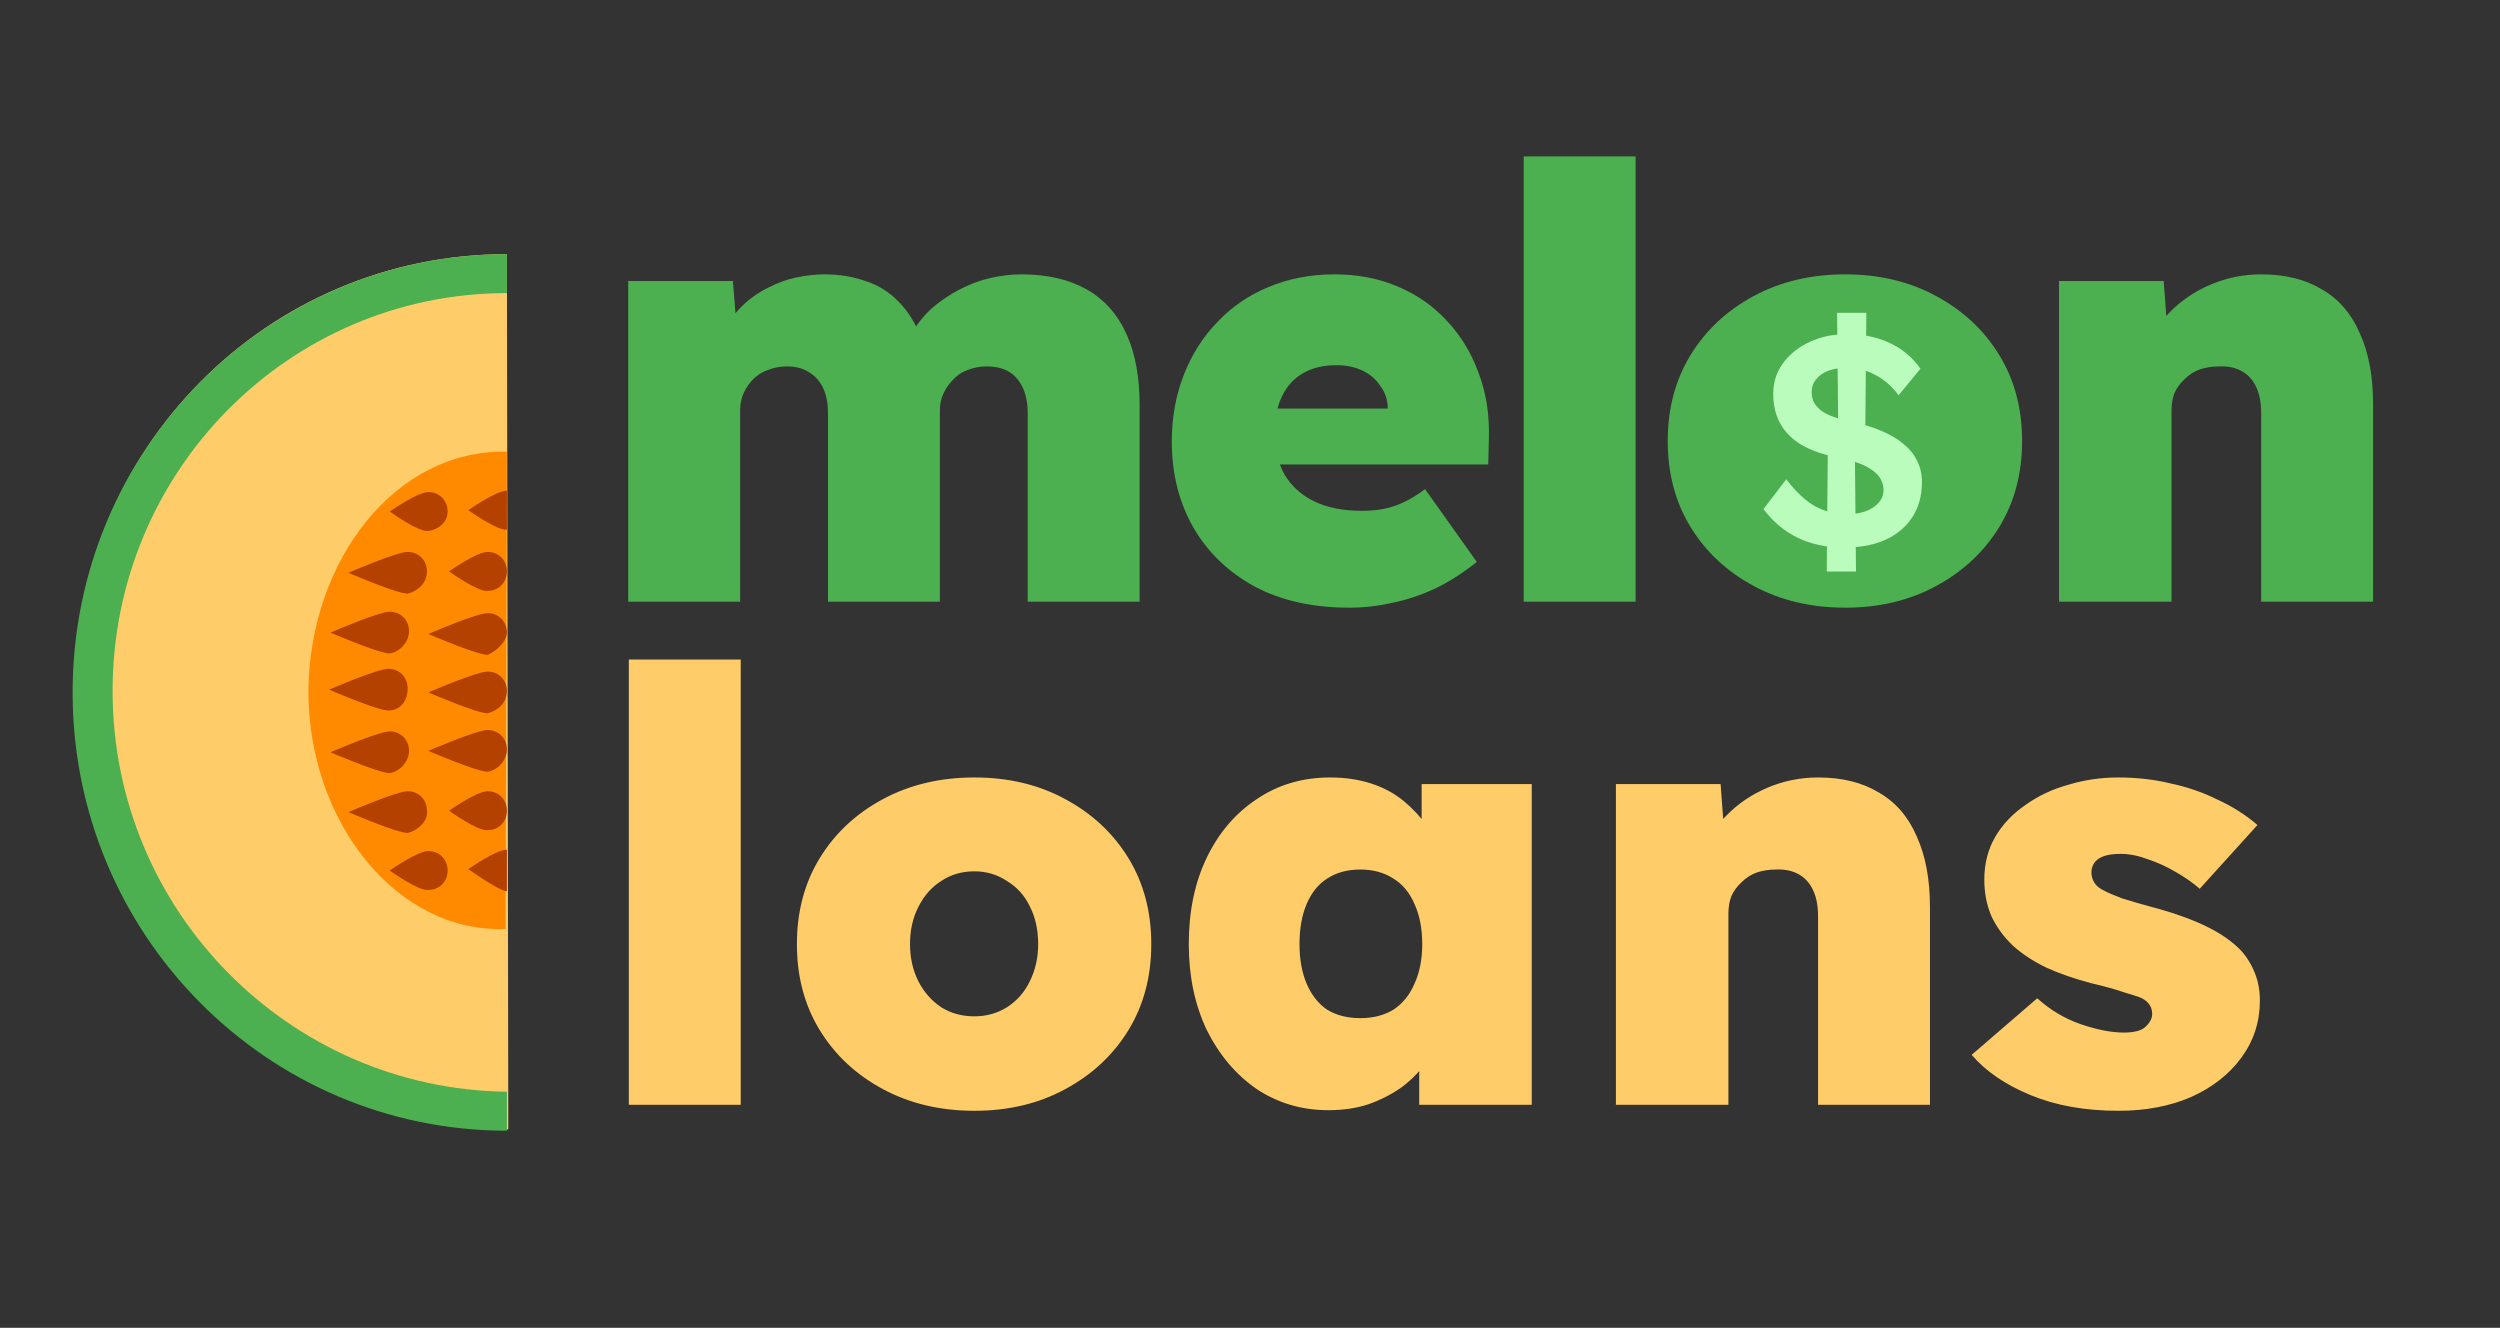 <svg width="482" height="256" viewBox="0 0 482 256" fill="none" xmlns="http://www.w3.org/2000/svg">
<rect x="0" y="0" width="482" height="256" fill="#333333" stroke="none"/>
<g clip-path="url(#clip0_1768_2)">
<ellipse cx="353" cy="85" rx="17" ry="19" fill="#4CAF50"/>
<path d="M121.12 116V54.172H141.304L142.116 64.38L139.448 63.916C140.531 61.905 141.807 60.204 143.276 58.812C144.745 57.42 146.369 56.299 148.148 55.448C149.927 54.52 151.744 53.863 153.6 53.476C155.456 53.089 157.235 52.896 158.936 52.896C161.797 52.896 164.427 53.321 166.824 54.172C169.299 54.945 171.464 56.299 173.32 58.232C175.253 60.165 176.839 62.872 178.076 66.352L174.712 66.12L175.64 64.496C176.8 62.485 178.153 60.784 179.7 59.392C181.324 58 183.103 56.801 185.036 55.796C186.969 54.791 188.941 54.056 190.952 53.592C193.04 53.128 195.012 52.896 196.868 52.896C201.895 52.896 206.109 53.863 209.512 55.796C212.915 57.729 215.467 60.591 217.168 64.38C218.869 68.092 219.72 72.655 219.72 78.068V116H198.144V79.808C198.144 77.797 197.835 76.135 197.216 74.82C196.597 73.428 195.708 72.384 194.548 71.688C193.388 70.992 191.957 70.644 190.256 70.644C188.941 70.644 187.704 70.876 186.544 71.34C185.461 71.727 184.533 72.345 183.76 73.196C182.987 73.969 182.368 74.859 181.904 75.864C181.44 76.792 181.208 77.913 181.208 79.228V116H159.632V79.692C159.632 77.759 159.323 76.135 158.704 74.82C158.085 73.505 157.196 72.5 156.036 71.804C154.876 71.031 153.445 70.644 151.744 70.644C150.429 70.644 149.192 70.876 148.032 71.34C146.949 71.727 146.021 72.307 145.248 73.08C144.475 73.853 143.856 74.743 143.392 75.748C142.928 76.753 142.696 77.875 142.696 79.112V116H121.12ZM260.14 117.16C253.102 117.16 247.032 115.807 241.928 113.1C236.824 110.316 232.88 106.527 230.096 101.732C227.312 96.86 225.92 91.331 225.92 85.144C225.92 80.504 226.693 76.212 228.24 72.268C229.786 68.324 231.952 64.921 234.736 62.06C237.52 59.121 240.806 56.879 244.596 55.332C248.462 53.708 252.677 52.896 257.24 52.896C261.725 52.896 265.785 53.669 269.42 55.216C273.132 56.763 276.302 58.967 278.932 61.828C281.638 64.689 283.688 68.053 285.08 71.92C286.549 75.787 287.206 80.04 287.052 84.68L286.936 89.552H238.216L235.548 78.764H269.652L267.564 81.084V78.88C267.564 77.179 267.1 75.709 266.172 74.472C265.321 73.157 264.161 72.152 262.692 71.456C261.222 70.76 259.56 70.412 257.704 70.412C255.074 70.412 252.87 70.953 251.092 72.036C249.39 73.041 248.076 74.511 247.148 76.444C246.22 78.377 245.756 80.697 245.756 83.404C245.756 86.497 246.374 89.165 247.612 91.408C248.926 93.651 250.821 95.391 253.296 96.628C255.848 97.865 258.941 98.484 262.576 98.484C264.973 98.484 267.061 98.175 268.84 97.556C270.696 96.937 272.668 95.855 274.756 94.308L284.732 108.344C282.025 110.509 279.28 112.249 276.496 113.564C273.789 114.801 271.082 115.691 268.376 116.232C265.669 116.851 262.924 117.16 260.14 117.16ZM293.772 116V30.16H315.348V116H293.772ZM355.758 117.16C349.185 117.16 343.307 115.768 338.126 112.984C332.945 110.2 328.885 106.411 325.946 101.616C323.007 96.821 321.538 91.292 321.538 85.028C321.538 78.764 323.007 73.235 325.946 68.44C328.885 63.645 332.945 59.856 338.126 57.072C343.307 54.288 349.185 52.896 355.758 52.896C362.331 52.896 368.17 54.288 373.274 57.072C378.455 59.856 382.515 63.645 385.454 68.44C388.393 73.235 389.862 78.764 389.862 85.028C389.862 91.292 388.393 96.821 385.454 101.616C382.515 106.411 378.455 110.2 373.274 112.984C368.17 115.768 362.331 117.16 355.758 117.16ZM355.758 98.948C358.078 98.948 360.166 98.368 362.022 97.208C363.955 95.971 365.425 94.308 366.43 92.22C367.513 90.055 368.054 87.657 368.054 85.028C368.054 82.244 367.513 79.808 366.43 77.72C365.425 75.632 363.955 74.008 362.022 72.848C360.166 71.611 358.078 70.992 355.758 70.992C353.361 70.992 351.234 71.611 349.378 72.848C347.522 74.008 346.053 75.671 344.97 77.836C343.887 79.924 343.346 82.321 343.346 85.028C343.346 87.657 343.887 90.055 344.97 92.22C346.053 94.308 347.522 95.971 349.378 97.208C351.234 98.368 353.361 98.948 355.758 98.948ZM396.978 116V54.172H417.162L418.09 66.7L413.682 68.092C414.455 65.153 415.963 62.563 418.206 60.32C420.449 58 423.117 56.183 426.21 54.868C429.303 53.553 432.551 52.896 435.954 52.896C440.594 52.896 444.499 53.863 447.67 55.796C450.918 57.652 453.354 60.475 454.978 64.264C456.679 67.976 457.53 72.539 457.53 77.952V116H435.954V79.692C435.954 77.681 435.645 76.019 435.026 74.704C434.407 73.312 433.479 72.268 432.242 71.572C431.005 70.876 429.535 70.567 427.834 70.644C426.519 70.644 425.282 70.837 424.122 71.224C423.039 71.611 422.073 72.229 421.222 73.08C420.371 73.853 419.714 74.743 419.25 75.748C418.863 76.753 418.67 77.875 418.67 79.112V116H407.882C405.253 116 403.01 116 401.154 116C399.375 116 397.983 116 396.978 116Z" fill="#4CAF50"/>
<path d="M121.236 213V127.16H142.812V213H121.236ZM187.862 214.16C181.288 214.16 175.411 212.768 170.23 209.984C165.048 207.2 160.988 203.411 158.05 198.616C155.111 193.821 153.642 188.292 153.642 182.028C153.642 175.764 155.111 170.235 158.05 165.44C160.988 160.645 165.048 156.856 170.23 154.072C175.411 151.288 181.288 149.896 187.862 149.896C194.435 149.896 200.274 151.288 205.378 154.072C210.559 156.856 214.619 160.645 217.558 165.44C220.496 170.235 221.966 175.764 221.966 182.028C221.966 188.292 220.496 193.821 217.558 198.616C214.619 203.411 210.559 207.2 205.378 209.984C200.274 212.768 194.435 214.16 187.862 214.16ZM187.862 195.948C190.182 195.948 192.27 195.368 194.126 194.208C196.059 192.971 197.528 191.308 198.534 189.22C199.616 187.055 200.158 184.657 200.158 182.028C200.158 179.244 199.616 176.808 198.534 174.72C197.528 172.632 196.059 171.008 194.126 169.848C192.27 168.611 190.182 167.992 187.862 167.992C185.464 167.992 183.338 168.611 181.482 169.848C179.626 171.008 178.156 172.671 177.074 174.836C175.991 176.924 175.45 179.321 175.45 182.028C175.45 184.657 175.991 187.055 177.074 189.22C178.156 191.308 179.626 192.971 181.482 194.208C183.338 195.368 185.464 195.948 187.862 195.948ZM256.11 214.044C251.006 214.044 246.404 212.691 242.306 209.984C238.284 207.2 235.075 203.411 232.678 198.616C230.358 193.744 229.198 188.215 229.198 182.028C229.198 175.687 230.358 170.119 232.678 165.324C234.998 160.529 238.207 156.779 242.306 154.072C246.404 151.288 251.122 149.896 256.458 149.896C259.319 149.896 261.948 150.283 264.346 151.056C266.743 151.829 268.831 152.951 270.61 154.42C272.388 155.889 273.935 157.552 275.25 159.408C276.564 161.264 277.647 163.275 278.498 165.44L274.09 165.208V151.172H295.318V213H273.626V197.92L278.382 198.152C277.686 200.395 276.642 202.483 275.25 204.416C273.935 206.349 272.311 208.051 270.378 209.52C268.444 210.912 266.279 212.033 263.882 212.884C261.562 213.657 258.971 214.044 256.11 214.044ZM262.258 196.296C264.732 196.296 266.859 195.755 268.638 194.672C270.416 193.512 271.77 191.849 272.698 189.684C273.703 187.519 274.206 184.967 274.206 182.028C274.206 179.012 273.703 176.421 272.698 174.256C271.77 172.091 270.416 170.467 268.638 169.384C266.859 168.224 264.732 167.644 262.258 167.644C259.783 167.644 257.656 168.224 255.878 169.384C254.176 170.467 252.862 172.091 251.934 174.256C251.006 176.421 250.542 179.012 250.542 182.028C250.542 184.967 251.006 187.519 251.934 189.684C252.862 191.849 254.176 193.512 255.878 194.672C257.656 195.755 259.783 196.296 262.258 196.296ZM311.546 213V151.172H331.73L332.658 163.7L328.25 165.092C329.023 162.153 330.531 159.563 332.774 157.32C335.016 155 337.684 153.183 340.778 151.868C343.871 150.553 347.119 149.896 350.522 149.896C355.162 149.896 359.067 150.863 362.238 152.796C365.486 154.652 367.922 157.475 369.546 161.264C371.247 164.976 372.098 169.539 372.098 174.952V213H350.522V176.692C350.522 174.681 350.212 173.019 349.594 171.704C348.975 170.312 348.047 169.268 346.81 168.572C345.572 167.876 344.103 167.567 342.402 167.644C341.087 167.644 339.85 167.837 338.69 168.224C337.607 168.611 336.64 169.229 335.79 170.08C334.939 170.853 334.282 171.743 333.818 172.748C333.431 173.753 333.238 174.875 333.238 176.112V213H322.45C319.82 213 317.578 213 315.722 213C313.943 213 312.551 213 311.546 213ZM408.443 214.16C402.024 214.16 396.379 213.155 391.507 211.144C386.635 209.133 382.846 206.543 380.139 203.372L392.783 192.468C395.258 194.711 398.042 196.373 401.135 197.456C404.306 198.539 407.09 199.08 409.487 199.08C410.338 199.08 411.111 199.003 411.807 198.848C412.503 198.693 413.044 198.461 413.431 198.152C413.895 197.765 414.243 197.379 414.475 196.992C414.784 196.528 414.939 196.025 414.939 195.484C414.939 194.169 414.282 193.164 412.967 192.468C412.271 192.159 411.111 191.772 409.487 191.308C407.94 190.767 405.852 190.187 403.223 189.568C399.975 188.717 397.075 187.712 394.523 186.552C391.971 185.315 389.806 183.884 388.027 182.26C386.326 180.636 384.972 178.78 383.967 176.692C383.039 174.527 382.575 172.168 382.575 169.616C382.575 166.523 383.271 163.777 384.663 161.38C386.055 158.983 387.988 156.933 390.463 155.232C392.938 153.453 395.722 152.139 398.815 151.288C401.908 150.36 405.079 149.896 408.327 149.896C411.962 149.896 415.364 150.283 418.535 151.056C421.783 151.752 424.799 152.796 427.583 154.188C430.444 155.503 432.996 157.127 435.239 159.06L424.103 171.356C422.788 170.196 421.242 169.113 419.463 168.108C417.762 167.103 415.983 166.291 414.127 165.672C412.271 164.976 410.531 164.628 408.907 164.628C407.902 164.628 407.051 164.705 406.355 164.86C405.659 165.015 405.079 165.247 404.615 165.556C404.151 165.865 403.803 166.252 403.571 166.716C403.339 167.18 403.223 167.683 403.223 168.224C403.223 168.92 403.416 169.577 403.803 170.196C404.19 170.815 404.808 171.317 405.659 171.704C406.355 172.091 407.515 172.593 409.139 173.212C410.84 173.753 413.276 174.449 416.447 175.3C420.004 176.305 423.098 177.465 425.727 178.78C428.356 180.095 430.483 181.603 432.107 183.304C433.267 184.619 434.156 186.088 434.775 187.712C435.394 189.259 435.703 190.999 435.703 192.932C435.703 197.031 434.504 200.704 432.107 203.952C429.787 207.123 426.578 209.636 422.479 211.492C418.38 213.271 413.702 214.16 408.443 214.16Z" fill="#FFCC6A"/>
<path d="M14.266 133.232C14.266 179.908 51.747 217.732 98 217.732L97.734 49C51.481 49 14.266 86.556 14.266 133.232Z" fill="#FFCC6A"/>
<path d="M59.455 133.232C59.455 158.448 76.468 179.909 97.468 179.104L97.734 87.093C76.468 86.556 59.721 107.748 59.455 133.232Z" fill="#FF8A00"/>
<path d="M21.709 133.232C21.709 90.848 55.734 56.511 97.734 56.511L97.734 49C51.481 49 14 86.824 14 133.5C14 180.176 51.481 218 97.734 218L97.734 210.489C55.734 209.952 21.709 175.616 21.709 133.232Z" fill="#4CAF50"/>
<path d="M74.874 136.987C72.747 136.987 63.443 132.963 63.443 132.963C63.443 132.963 72.747 128.939 74.874 128.939C77 128.939 78.595 130.549 78.595 132.695C78.595 135.378 77 136.987 74.874 136.987ZM86.304 98.627C86.304 96.481 84.709 94.871 82.582 94.871C80.456 94.871 75.139 98.627 75.139 98.627C75.139 98.627 80.722 102.651 82.582 102.382C84.443 102.114 86.304 100.773 86.304 98.627ZM86.304 167.836C86.304 165.69 84.709 164.081 82.582 164.081C80.456 164.081 75.139 167.836 75.139 167.836C75.139 167.836 80.722 171.86 82.582 171.592C84.709 171.592 86.304 169.982 86.304 167.836ZM78.861 144.766C78.861 142.62 77.266 141.011 75.139 141.011C73.013 141.011 63.709 145.035 63.709 145.035C63.709 145.035 73.013 149.058 75.139 149.058C77 148.79 78.861 146.912 78.861 144.766ZM78.861 121.697C78.861 119.551 77.266 117.941 75.139 117.941C73.013 117.941 63.709 121.965 63.709 121.965C63.709 121.965 73.013 125.989 75.139 125.989C77 125.72 78.861 123.843 78.861 121.697ZM82.317 110.162C82.317 108.016 80.722 106.406 78.595 106.406C76.469 106.406 67.165 110.43 67.165 110.43C67.165 110.43 76.469 114.454 78.595 114.454C80.722 113.917 82.317 112.308 82.317 110.162ZM82.317 156.301C82.317 154.155 80.722 152.546 78.595 152.546C76.469 152.546 67.165 156.57 67.165 156.57C67.165 156.57 76.469 160.593 78.595 160.593C80.722 160.057 82.582 158.179 82.317 156.301ZM97.734 133.231C97.734 131.085 96.139 129.476 94.013 129.476C91.886 129.476 82.582 133.5 82.582 133.5C82.582 133.5 91.886 137.524 94.013 137.524C96.139 136.987 97.734 135.378 97.734 133.231ZM97.734 121.965C97.734 119.819 96.139 118.209 94.013 118.209C91.886 118.209 82.582 122.233 82.582 122.233C82.582 122.233 91.886 126.257 94.013 126.257C95.874 125.452 97.734 123.574 97.734 121.965ZM97.734 144.498C97.734 142.352 96.139 140.743 94.013 140.743C91.886 140.743 82.582 144.766 82.582 144.766C82.582 144.766 91.886 148.79 94.013 148.79C95.874 148.522 97.734 146.644 97.734 144.498ZM97.734 156.301C97.734 154.155 96.139 152.546 94.013 152.546C91.886 152.546 86.57 156.301 86.57 156.301C86.57 156.301 92.152 160.325 94.013 160.057C96.139 160.057 97.734 158.447 97.734 156.301ZM97.734 163.812C95.608 163.812 90.291 167.568 90.291 167.568C90.291 167.568 95.874 171.592 97.734 171.86V163.812ZM97.734 110.162C97.734 108.016 96.139 106.406 94.013 106.406C91.886 106.406 86.57 110.162 86.57 110.162C86.57 110.162 92.152 114.185 94.013 113.917C96.139 113.917 97.734 112.308 97.734 110.162ZM97.734 94.603C95.608 94.603 90.291 98.359 90.291 98.359C90.291 98.359 95.874 102.382 97.734 102.114L97.734 94.603Z" fill="#B54100"/>
<path d="M355.616 105.57C352.196 105.57 349.194 104.943 346.61 103.689C344.026 102.435 341.822 100.592 339.998 98.16L344.387 92.403C346.325 94.911 348.206 96.659 350.03 97.647C351.854 98.635 353.906 99.129 356.186 99.129C357.478 99.129 358.656 98.939 359.72 98.559C360.784 98.141 361.62 97.59 362.228 96.906C362.836 96.184 363.14 95.367 363.14 94.455C363.14 93.809 363.007 93.22 362.741 92.688C362.513 92.118 362.152 91.624 361.658 91.206C361.164 90.75 360.556 90.332 359.834 89.952C359.112 89.572 358.295 89.249 357.383 88.983C356.471 88.717 355.464 88.47 354.362 88.242C351.55 87.672 349.213 86.855 347.351 85.791C345.527 84.689 344.159 83.321 343.247 81.687C342.335 80.053 341.879 78.134 341.879 75.93C341.879 74.258 342.24 72.719 342.962 71.313C343.722 69.907 344.748 68.691 346.04 67.665C347.332 66.639 348.833 65.841 350.543 65.271C352.253 64.701 354.096 64.416 356.072 64.416C359.188 64.416 361.943 64.986 364.337 66.126C366.731 67.228 368.707 68.881 370.265 71.085L366.047 76.215C364.755 74.467 363.254 73.156 361.544 72.282C359.872 71.37 358.048 70.914 356.072 70.914C354.704 70.914 353.507 71.104 352.481 71.484C351.493 71.864 350.714 72.415 350.144 73.137C349.574 73.821 349.289 74.657 349.289 75.645C349.289 76.405 349.46 77.089 349.802 77.697C350.144 78.267 350.619 78.78 351.227 79.236C351.873 79.692 352.69 80.091 353.678 80.433C354.666 80.775 355.787 81.079 357.041 81.345C359.131 81.763 361.012 82.333 362.684 83.055C364.356 83.739 365.781 84.575 366.959 85.563C368.137 86.513 369.03 87.615 369.638 88.869C370.246 90.085 370.55 91.453 370.55 92.973C370.55 95.595 369.923 97.856 368.669 99.756C367.453 101.618 365.724 103.062 363.482 104.088C361.24 105.076 358.618 105.57 355.616 105.57ZM352.196 110.187L352.424 84.081L357.611 85.962L357.839 110.187H352.196ZM359.606 85.962L354.419 84.081L354.191 60.312H359.834L359.606 85.962Z" fill="#B9FCBC"/>
</g>
<defs>
<clipPath id="clip0_1768_2">
<rect width="482" height="256" fill="white"/>
</clipPath>
</defs>
</svg>
